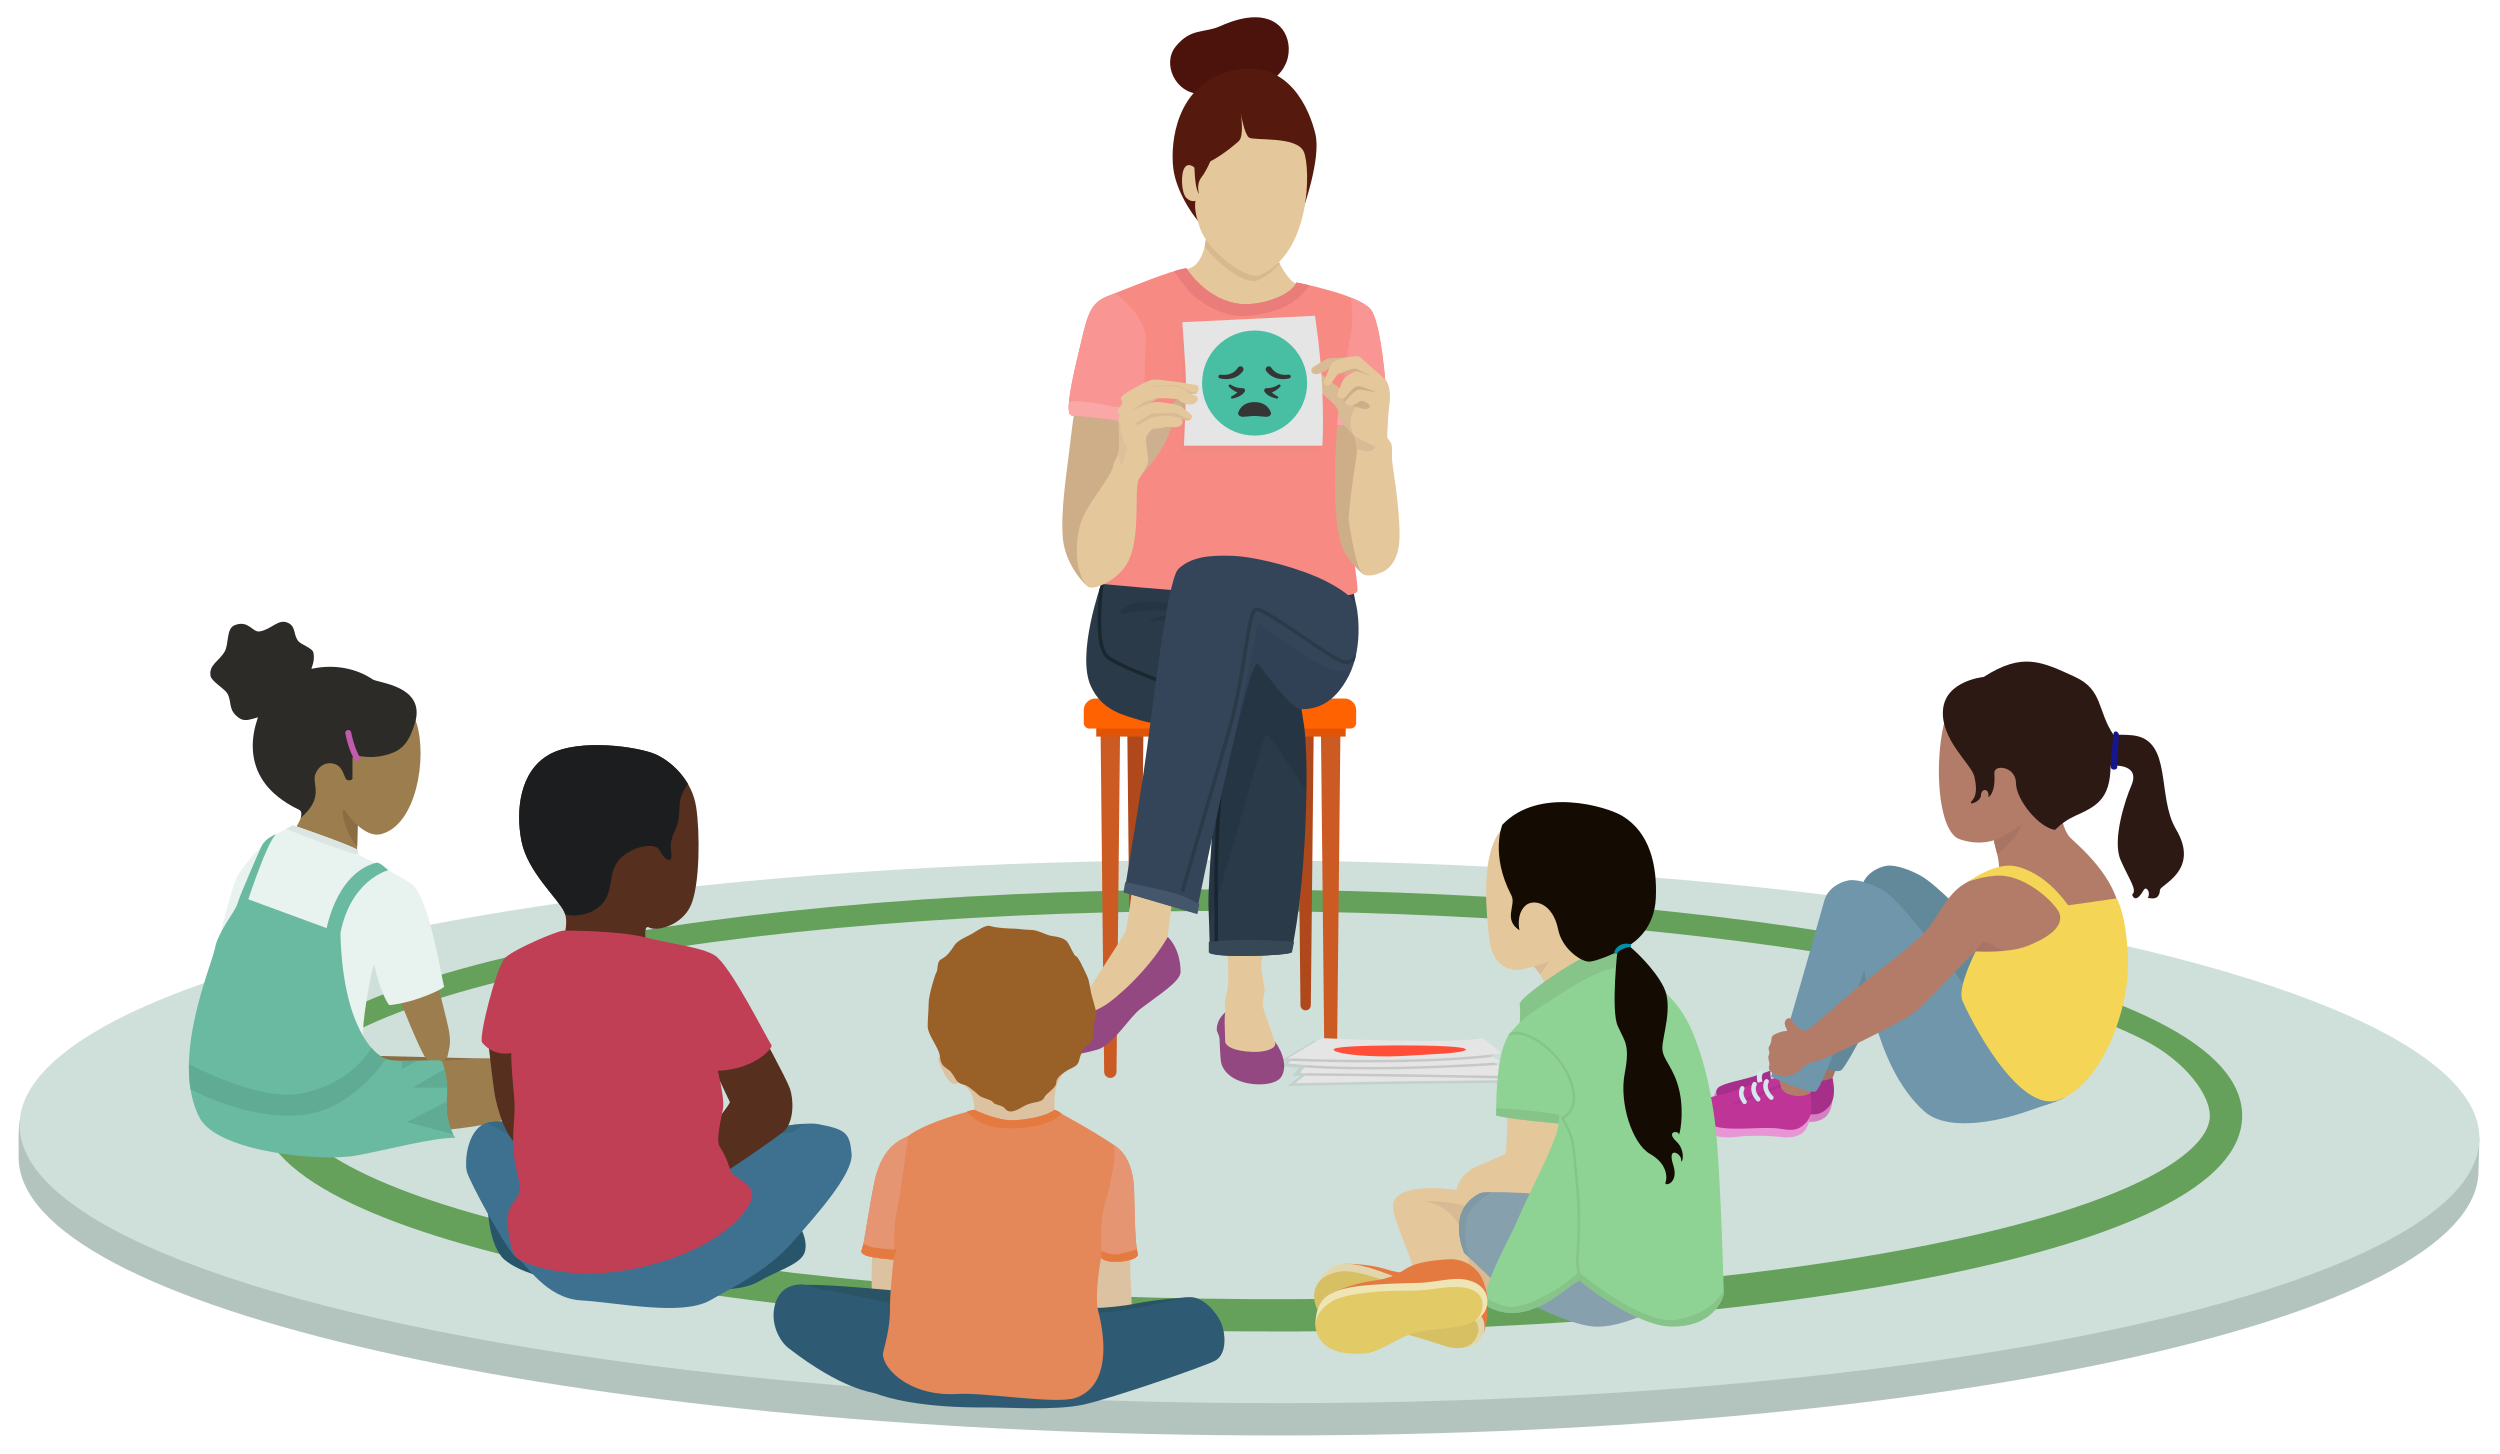 <svg xmlns="http://www.w3.org/2000/svg" viewBox="0 0 696.557 405.218"><defs><style>.cls-1{fill:#27566b;}.cls-2{fill:#364756;}.cls-3{fill:#48bea2;}.cls-4{fill:#628999;}.cls-5{fill:#ea7d7a;}.cls-6{fill:#c13f55;}.cls-7{fill:#d6c063;}.cls-8{fill:#e69573;}.cls-9{fill:#be3597;}.cls-10{fill:#e8f2ef;}.cls-11{fill:#562f1e;}.cls-12{fill:#ff4f39;}.cls-13{fill:#354559;}.cls-14{fill:#0f1d2b;opacity:.157;}.cls-15{fill:#6abaa2;}.cls-16{fill:#2a5364;}.cls-17{fill:#e5c79c;}.cls-18{fill:#d8b98f;}.cls-19{fill:#66a15c;}.cls-20{fill:#af491c;}.cls-21{fill:#e47a40;}.cls-22{fill:#b3c4be;}.cls-23{fill:#dbe6e2;}.cls-24{fill:#f99593;}.cls-25{fill:#e5e5e5;}.cls-26{fill:#e2ca66;}.cls-27{fill:#f78b84;}.cls-28{stroke:#c25bac;stroke-width:1.656px;}.cls-28,.cls-29,.cls-30{fill:none;stroke-linecap:round;stroke-miterlimit:10;}.cls-31{fill:#1b2730;}.cls-32{fill:#ceae89;}.cls-33{fill:#141690;}.cls-34{fill:#f9a7a7;}.cls-35{fill:#ccb08f;}.cls-36{fill:#a57363;}.cls-37{fill:#cfe0db;}.cls-38{fill:#2d2b28;}.cls-39{fill:#87a0ae;}.cls-40,.cls-41{fill:#d8bb95;}.cls-42{fill:#b27c69;}.cls-43{fill:#86c489;}.cls-44{fill:#6f96aa;}.cls-45{fill:#5fab93;}.cls-46{fill:#8ed394;}.cls-47{fill:#cc5b23;}.cls-48{fill:#4c130c;}.cls-49{fill:#3e7190;}.cls-50,.cls-41{opacity:.472;}.cls-51{fill:#f4d556;}.cls-52{fill:#2e5b73;}.cls-53{fill:#e58859;}.cls-54{fill:#2d1913;}.cls-55{fill:#e2d7ac;}.cls-56{fill:#934881;}.cls-57{fill:#e25405;}.cls-58{fill:#43566b;}.cls-59{fill:#140c02;}.cls-29{stroke-width:1.268px;}.cls-29,.cls-30{stroke:#d3e8ed;}.cls-30{stroke-width:1.381px;}.cls-60{fill:#386981;}.cls-61{fill:#af3191;}.cls-62{fill:#ff6200;}.cls-63{fill:#996127;}.cls-64{fill:#8b6d43;}.cls-65{fill:#9c7d4d;}.cls-66{fill:#dcc2a0;}.cls-67{fill:#a87565;}.cls-68{fill:#353535;}.cls-69{fill:#0090ab;}.cls-70{fill:#1c1d1e;}.cls-71{fill:#2b3a49;}.cls-72{fill:#56190d;}.cls-73{fill:#a52f89;}.cls-74{opacity:.082;}.cls-74,.cls-75{fill:#303030;}.cls-75{opacity:.161;}.cls-76{fill:#7f99a5;}.cls-77{fill:#e895d5;}.cls-78{fill:#d17f7d;opacity:.144;}.cls-79{fill:#0a1f33;opacity:.118;}.cls-80{fill:#efe4b4;}.cls-81{fill:#d381c3;}</style></defs><g id="Background"><path class="cls-22" d="M690.573,326.227c-.235,41.77-153.854,74.767-343.117,73.702-189.263-1.065-342.501-35.79-342.266-77.56.009-1.54-.136-8.406.283-9.921,10.966-39.574,160.549-64.807,342.834-63.78,179.427,1.01,327.919,29.72,342.519,68.556,0,0-.241,6.833-.253,9.004Z"></path><ellipse class="cls-37" cx="348.135" cy="315.294" rx="75.632" ry="342.697" transform="translate(30.886 661.649) rotate(-89.677)"></ellipse><path class="cls-19" d="M318.46,370.468c-61.744-1.736-118.95-7.787-163.497-17.4-25.309-5.463-45.237-11.803-59.231-18.847-15.79-7.948-23.769-16.823-23.715-26.378.054-9.556,8.132-18.341,24.01-26.111,14.072-6.886,34.071-13.002,59.44-18.178,51.702-10.55,120.332-16.134,193.246-15.724,72.92.41,141.478,6.767,193.057,17.898,25.31,5.462,45.238,11.803,59.232,18.847,15.79,7.948,23.769,16.823,23.715,26.378h0c-.054,9.556-8.133,18.34-24.011,26.11-14.072,6.886-34.071,13.003-59.44,18.179-51.702,10.549-120.331,16.133-193.246,15.723-9.943-.056-19.812-.223-29.56-.497ZM378.133,254.321c-9.694-.273-19.495-.438-29.385-.493-72.313-.408-140.286,5.113-191.397,15.542-24.623,5.025-43.896,10.894-57.284,17.445-12.198,5.969-19.018,15.39-19.05,21.078-.032,5.688,6.631,12.183,18.761,18.289,13.313,6.701,32.519,12.787,57.083,18.088,50.992,11.004,118.907,17.29,191.209,17.695,72.313.408,140.285-5.113,191.396-15.542,24.623-5.025,43.896-10.894,57.283-17.445,12.199-5.969,18.935-12.389,18.967-18.076.032-5.688-6.546-15.185-18.678-21.291-13.313-6.701-32.519-12.787-57.083-18.088-44.016-9.5-100.644-15.482-161.823-17.203Z"></path></g><g id="Teacher"><path class="cls-20" d="M316.336,281.513h0c-.791,0-1.435-.637-1.444-1.428l-.824-78.765h4.535l-.824,78.765c-.008.791-.652,1.428-1.444,1.428Z"></path><path class="cls-20" d="M363.783,281.513h0c-.791,0-1.435-.637-1.444-1.428l-.824-78.765h4.535l-.824,78.765c-.008.791-.652,1.428-1.444,1.428Z"></path><path class="cls-47" d="M309.362,300.342h0c-.944,0-1.713-.76-1.723-1.705l-.983-93.991h5.411l-.983,93.991c-.01.944-.778,1.705-1.723,1.705Z"></path><path class="cls-47" d="M370.757,300.342h0c-.944,0-1.713-.76-1.723-1.705l-.983-93.991h5.411l-.983,93.991c-.01.944-.778,1.705-1.723,1.705Z"></path><rect class="cls-57" x="305.439" y="201.319" width="69.496" height="3.907"></rect><path class="cls-62" d="M305.209,194.622h69.399c1.794,0,3.25,1.456,3.25,3.25v3.537c0,.875-.71,1.585-1.585,1.585h-72.729c-.875,0-1.585-.71-1.585-1.585v-3.537c0-1.794,1.456-3.25,3.25-3.25Z"></path><path class="cls-17" d="M353.118,259.514s-1.731,7.792-1.718,9.808,1.122,5.831.964,7.062-.938,2.67-.341,4.644c.488,1.614,2.078,5.883,3.072,8.971,0,0,.911,1.657,1.132,2.174,1.213,2.831-9.721,3.323-9.721,3.323l-5.72-4.826-.673-6.3s1.429-1.965,1.38-2.782-.395-2.027-.054-3.563.794-2.163.782-6.771-.452-15.066-.452-15.066l11.349,3.327Z"></path><path class="cls-56" d="M355.095,290s.751,1.048-.426,1.92c-1.24.919-4.422,1.637-9.099.799-2.609-.467-4.19-1.522-4.212-2.547-.092-4.343-.31-7.038.071-8.158,0,0-1.207,1.032-1.821,2.301-.452.936-.623,1.963-.585,2.633.035.62.646,1.237.762,2.529s.131,5.553.537,6.911c.957,3.206,4.553,5.156,8.478,5.625s7.027-.385,8.051-1.78c1.816-2.475.902-6.649-1.756-10.233Z"></path><path class="cls-71" d="M306.842,162.668s-6.977,19.535-2.93,28.465c3.147,6.945,9.07,8.093,14.093,9.628s18.837,2.372,20.512,2.93-1.953,39.907-1.814,48.279c.056,3.332.369,8.364.304,13.218-.025,1.851,22.57,1.138,22.796.108,4.238-19.308,4.996-52.788,3.551-63.001-2.093-14.791-4.047-17.721-5.86-23.023s-18.851-10.465-23.449-13.674-27.202-2.93-27.202-2.93Z"></path><path class="cls-71" d="M376.147,161.831s.881,1.919,1.579,6.31-15.07,3.597-15.07,3.597v-13.309l13.491,3.402Z"></path><path class="cls-31" d="M308.818,182.576c-2.728-2.471-2.151-12.988-1.338-19.913-.406.002-.638.005-.638.005,0,0-.218.611-.55,1.652-.672,6.5-1.12,16.304,1.855,18.998,4.102,3.716,31.241,12.773,35.311,14.118-.904,3.007-5.533,20.11-5.115,53.611.092,7.349,0,12.953,0,13.009l1,.018c0-.057.092-5.675,0-13.038-.458-36.721,5.155-53.592,5.212-53.758l.164-.479-.48-.158c-.312-.102-31.234-10.271-35.42-14.063Z"></path><path class="cls-14" d="M328.331,168.343s-10.791-1.86-14.233.372-1.86,2.698,0,2.14,9.86-1.139,13.209-.662,1.023-1.849,1.023-1.849Z"></path><path class="cls-14" d="M327.214,171.794s-2.895-1.033-6.622,1.014c-2.535,1.392,2.479-.337,4.057.186,3.448,1.143,5.263.829,5.263.829l-2.698-2.029Z"></path><path class="cls-14" d="M357.493,179.273c-1.099-3.213-7.787-6.374-13.911-9.081l-20.511,31.593c6.085.911,14.188,1.488,15.446,1.907,1.674.558-1.953,39.907-1.814,48.279.025,1.52.104,3.404.176,5.454,4.207-11.815,14.974-52.376,15.824-52.777.762-.36,8.519,11.594,11.295,15.921.108-7.932-.125-14.606-.644-18.273-2.093-14.791-4.047-17.721-5.86-23.023Z"></path><path class="cls-17" d="M336.006,66.649s-.651,7.561-5.302,8.305-12.322,5.203-13.624,5.576,27.578,15.794,27.578,15.794l24-10.046,3.163-4.812s-9.302-1.488-11.349-2.791-4.837-6.351-5.953-10.072-16.93-1.953-16.93-1.953h-1.581Z"></path><path class="cls-48" d="M338.285,27.273c-1.884-.698-1.876-1.186-4.186-1.186-6.349,0-10.535-8.233-6.48-13.186,4.224-5.161,7.876-3.628,12.271-5.581,3.077-1.368,11.645-4.935,16.744.07,3.767,3.698,4.256,13.244-6.262,16.946-2.739.964-12.087,2.938-12.087,2.938Z"></path><path class="cls-72" d="M363.076,58.273s5.023-14.046,3.442-20.837-7.442-21.395-23.163-17.767-17.302,20-16.465,27.163,6.698,15.256,9.116,16.93,27.07-5.488,27.07-5.488Z"></path><path class="cls-18" d="M350.27,78.147c2.525-1.073,4.594-2.701,6.292-4.668-.85-1.617-1.587-3.357-2.043-4.877-1.116-3.721-16.93-1.953-16.93-1.953h-1.581s-.08.877-.36,2.054c3.87,5.287,11.65,10.707,14.624,9.444Z"></path><path class="cls-17" d="M350.983,76.704c-3.596,1.528-14.233-6.724-16.465-12.688s-1.395-8.045-1.395-8.045c0,0-1.383.444-2.605-.86-1.395-1.489-1.581-6.698-.465-8.372s2.791,0,2.791,0c0,0,4.931-.899,12.279-7.386,1.644-1.451.558-7.888.558-7.888,0,0,.978,5.861,2.303,6.847s13.325-.503,15.278,3.962,2.093,28.326-12.279,34.43Z"></path><path class="cls-72" d="M332.797,46.413s.047,5.209.977,7.116-.977-1.674.994-4.151c1.281-1.61,2.82-4.965,2.82-5.57s-4.791,2.605-4.791,2.605Z"></path><path class="cls-27" d="M346.104,84.715c5.158.372,13.551-2.278,15.125-6.01,0,0,18.338,3.467,20.983,7.93s3.967,20.332,4.298,26.778c.331,6.447-7.108,6.943-11.24,6.943s2.975,38.845,2.975,44.135-71.402-1.823-71.402-1.823c0,0,7.266-42.643,7.266-44.957s-9.804-1.083-15.538-1.984c-1.448-.227-.992-5.096,1.653-16.185s2.975-14.891,8.43-17.04,17.919-7.322,21.911-7.765c0,0,5.646,9.263,15.539,9.977Z"></path><path class="cls-35" d="M331.604,111.703s-4.768,5.657-5.76,8.756-3.922,7.913-7.602,11.55-1.386-17.811-1.386-17.811l7.996-.744s2.743-1.452,3.786-2.748,2.965.997,2.965.997Z"></path><path class="cls-32" d="M380.889,159.862s-.413,2.149-5.785-5.124c-5.372-7.273-2.232-39.754-2.232-39.754l8.43,3.347-.413,41.531Z"></path><path class="cls-24" d="M376.311,82.875s1.127,5.98-.164,11.282c-.78,3.201-3.192,24.196-3.192,24.196l10.715.404c1.758-1.015,2.978-2.658,2.84-5.344-.331-6.447-1.653-22.315-4.298-26.778-.813-1.372-3.11-2.649-5.9-3.761Z"></path><path class="cls-34" d="M382.867,116.273c-1.207.136-7.271-.933-9.995-1.289-.215,1.824-.28,3.385-.28,3.385l11.077.389c1.29-.744,2.284-1.832,2.671-3.416-.972.407-2.171.785-3.473.932Z"></path><path class="cls-40" d="M372.872,114.984c-.041-2.459-3.637-3.928-5.207-6.284s-1.157-2.789-1.157-2.789l1.559-1.653,7.501,5.586,9.04,1.421-3.306,7.067-4.155,2.872s-4.234-3.761-4.275-6.22Z"></path><path class="cls-32" d="M299.459,113.703s-.992,6.881-1.55,11.963-2.541,17.108-1.736,24.671,6.797,13.431,7.355,13.267,6.902-17.358,6.902-17.358l4.463-25.212-.558-8.757-14.877,1.426Z"></path><path class="cls-78" d="M365.368,89.98s1.612,9.918,2.046,20.704,0,15.497,0,15.497h-38.556s.806-14.815.496-20.394c-.31-5.579-.93-14.009-.93-14.009l36.944-1.798Z"></path><path class="cls-25" d="M366.368,87.978s1.612,9.918,2.046,20.704,0,15.497,0,15.497h-38.556s.806-14.815.496-20.394c-.31-5.579-.93-14.009-.93-14.009l36.944-1.798Z"></path><path class="cls-40" d="M377.934,99.446s-6.529.393-7.5.393-4.029,2.108-4.732,2.583-.351,2.108,1.281,1.798,2.91-1.26,3.161-1.467,7.79-3.306,7.79-3.306Z"></path><path class="cls-32" d="M376.147,113.031s2.497-1.322,3.263-1.395,3.091,1.395,3.091,1.395l-2.549,2.469s-1.271-.406-1.139-.948c.371-1.521-2.666-1.521-2.666-1.521Z"></path><path class="cls-17" d="M384.36,159.697s5.455-1.116,5.579-10.042-2.108-19.96-2.108-22.067.175-3.372-.413-4.422c-.289-.517-.97-.627-.898-2.132s.325-6.959.632-8.695.126-5.418-1.209-6.614-5.922-5.218-6.914-6.182-7.314.771-7.934,1.639-1.953,4.497-2.108,4.835c-.558,1.219,1.116,2.004,1.984.744,1.197-1.739,1.601-2.523,1.984-2.603.849-.179,5.232-.926,4.763-.722-.641.278-2.656,1.218-3.4,2.334s-1.488,3.595-1.736,4.215,1.244,1.574,2.417.517c.16-.144-.347.643-.207,1.405.103.559.78,1.447,1.922,1.095,1.151-.354,2.139-1.364,2.695-1.364s2.595,1.074,2.223,1.818-1.891.64-2.975.112c-1.655-.806-3.37,4.272-1.51,7.636.542.98,1.159,3.616.787,5.847s-2.41,15.996-2.117,18.189,2.102,12.97,3.649,14.457,4.894,0,4.894,0Z"></path><path class="cls-32" d="M383.699,109.405s-4.18-1.722-4.876-1.818c-.372-.052-1.074-.007-1.777.62-.415.37-2.769,3.141-2.769,3.141l.517.558s2.459-3.327,3.905-3.327,4.422.744,5,.826Z"></path><path class="cls-32" d="M381.922,104.859s-3.8-2.149-4.318-2.149c-1.384,0-4.649,1.446-4.649,1.446,0,0,4.067-.623,4.763-.722.868-.124,3.626,1.301,4.204,1.425Z"></path><path class="cls-24" d="M318.726,117.482s.129-14.628.472-22.535c.234-5.39-4.792-10.519-8.546-13.239-.73.292-1.411.563-1.998.795-5.455,2.149-5.785,5.951-8.43,17.04-2.645,11.089-3.103,15.973-1.653,16.185,1.464.214,6.869.405,15.538,1.984.339.062,4.618-.229,4.618-.229Z"></path><path class="cls-34" d="M318.726,117.482s.012-1.366.038-3.482c-1.647.192-4.102-.653-5.351-.577-3.64.222-5.779-1.146-13.639-1.685-.768-.053-1.415.211-1.945.381-.197,2.349.057,3.509.742,3.609,1.464.214,6.869.405,15.538,1.984.339.062,4.618-.229,4.618-.229Z"></path><path class="cls-40" d="M378.074,125.116c-.015-.001-.028-.007-.043-.009-.074-1.646-.495-3.202-.883-3.904,2.482,1.867,6.138,3.161,6.138,3.161,0,0-.413,1.24-1.984,1.364-.715.056-2.018-.256-3.229-.612Z"></path><path class="cls-17" d="M300.719,147.135c-1.984,9.422.772,15.454,2.81,16.47,1.336.666,7.289-1.506,10.339-6.331,4.084-6.46,2.141-20.47,3.298-23.363.618-1.544,2.727-3.843,2.727-5.703s-.905-5.318-.465-6.478c.341-.899,1.348-2.294,2.371-2.294s3.07-.498,3.456-.527c.804-.06,2.185.434,3.425-.186s.883-1.767.387-2.108.961.533,1.705.527c1.178-.01,1.591-1.074,1.395-1.271-.735-.735-2.727-2.572-3.843-2.944s-5.331-.992-6.199-.93-1.643.31-1.643.31c0,0,1.426-1.147,2.108-1.302s4.494.031,5.579.248c0,0,1.199,1.282,3.208,1.457.713.062,1.705-.093,2.215-1.054.361-.679-.143-1.312-.309-1.364-.148-.046-.712-.234-1.147-.413-.8-.329.248-.083.775-.145s1.322-.661.93-2.128c-.104-.389-1.378-.41-3.021-.72s-2.837-.53-4.077-.623-4.246-.651-5.703-.465-7.655,3.719-8.43,4.556.403,1.426-.155,2.417-.899.899-.992,1.55.465,1.302.248,2.015.331,7.159,0,9.308-1.204,2.45-1.405,3.637c-.744,4.38-8.231,11.411-9.587,17.852Z"></path><path class="cls-40" d="M333.239,109.629c-.112.057-.225.095-.328.107-.392.046-1.071-.078-1.063-.009-.041-.013-.072-.023-.081-.026-.647-.172-1.252-.854-1.644-1.061-.393-.207-2.108-1.033-2.686-1.074-.579-.041-5.393.083-5.765.165-.372.083-1.674.826-1.674.826,0,0,1.405-.95,1.756-1.033.351-.083,5.434-.186,5.827-.165.393.021,2.5.971,2.872,1.157.372.186,1.198.723,1.901.826.309.045.817.023,1.238.015-.101.112-.214.197-.328.259-.008.004-.016.008-.024.012Z"></path><path class="cls-40" d="M327.735,115.16c.542.016,2.224,1.561,4.071,1.561.015,0,.025.002.04.002-.236.229-.586.416-1.073.42-.689.006-1.969-.731-1.764-.571-.561-.289-3.06-.758-3.256-.782-.559-.069-4.185.299-4.759.501-.573.201-3.673,2.046-4.06,2.061s-.713-.186-.713-.186c.558-.201,3.502-2.479,4.618-2.851,1.116-.372,6.09-.178,6.896-.155Z"></path><path class="cls-40" d="M318.592,112.164c.992-.579,3.089-1.116,3.998-1.157-.655.149-1.982,1.202-2.088,1.286-1.545.616-3.551,1.469-4.352,1.824-1.305.579,1.45-1.374,2.442-1.953Z"></path><path class="cls-41" d="M311.712,125.646c.26-1.692-.023-6.039-.049-8.163.307.238.656.572.638.87-.031.526-.279,1.673.31,2.51.589.837-.031,1.643,1.271,3.316.526.677-1.178,5.114-1.333,5.579-.116.349-.618-1.313-1.097-3.029.101-.305.193-.649.26-1.082Z"></path><g class="cls-50"><path class="cls-40" d="M312.414,112.841c.014-.025.027-.042.042-.068.271-.481.132-.867.007-1.233.266.125.536.298.52.489-.021.257-.256.581-.569.812Z"></path><path class="cls-40" d="M311.712,116.337c.13-.426-.017-.83-.137-1.225.168-.023.335-.035.477-.024.527.04-.08,1.187-.341,1.249Z"></path></g><path class="cls-17" d="M319.214,218.761s-4.762,38.57-5.599,40.651-13.514,20.887-14.445,23.305,5.386,2.369,8.548.602,11.774-14.79,13.728-15.535,3.716-1.581,3.811-5.023,1.584-14.046,2.793-19.442-8.837-24.558-8.837-24.558Z"></path><path class="cls-5" d="M364.825,79.473c-2.145-.494-3.597-.768-3.597-.768-1.574,3.732-9.966,6.382-15.125,6.01-9.894-.714-15.539-9.977-15.539-9.977-.831.092-2.042.397-3.466.829,1.325,1.926,3.893,5.515,5.559,6.915,2.326,1.953,8.279,6.341,15.721,5.496,7.108-.807,12.607-2.889,16.447-8.505Z"></path><path class="cls-13" d="M369.667,162.045c-7.01-3.616-19.256-6.9-26.233-7.179s-11.721.482-15.07,3.59-7.569,42.724-9.801,57.236-5.302,32.93-5.302,32.93l20.077,5.86s14.528-72,17.04-69.488,9.152,12.628,12.25,12.593,8.68-.593,13.145-9.244,2.233-20.031,1.953-20.202-1.049-2.479-8.059-6.096Z"></path><path class="cls-71" d="M377.857,182.289c-1.046,1.206-2.244,2.017-3.44,1.667-1.678-.492-6.548-3.794-11.258-6.988-7.974-5.407-11.857-7.921-13.23-7.724-1.516.233-2.1,3.548-3.391,11.694-1.008,6.367-2.389,15.086-4.878,23.569-4.967,16.921-12.64,43.524-12.717,43.791l.961.277c.077-.267,7.749-26.867,12.715-43.787,2.508-8.544,3.895-17.3,4.907-23.694.797-5.029,1.699-10.73,2.555-10.862,1.11-.158,7.703,4.3,12.517,7.563,4.993,3.386,9.71,6.584,11.538,7.121,1.188.347,2.3-.081,3.294-.862.163-.588.305-1.177.427-1.765Z"></path><path class="cls-79" d="M376.549,186.652c-1.567.495-3.517.61-5.799-.263-6.326-2.419-20.186-12.837-20.186-12.837,0,0-5.214,25.624-6.703,32.415h0c2.93-12.331,5.572-21.917,6.517-20.973,2.512,2.512,9.152,12.628,12.25,12.593s8.68-.593,13.145-9.244c.286-.554.543-1.118.776-1.691Z"></path><path class="cls-58" d="M329.412,249.598c-3.276-1.31-13.626-3.359-15.916-3.814-.295,1.785-.47,2.837-.47,2.837l20.59,6.08s.201-.995.556-2.731c-.845-.501-2.58-1.501-4.759-2.372Z"></path><path class="cls-2" d="M336.793,262.457c.011.937.016,1.878.003,2.815-.025,1.851,22.96,1.053,23.186.023.203-.924.395-1.89.582-2.875-3.894-.354-14.69-1.02-23.771.036Z"></path><path class="cls-56" d="M325.363,261.054s3.514,2.968,3.581,9.707c.027,2.698-6.334,6.605-11.078,10.233-3.398,2.599-7.749,10.212-12.067,11.442-8.165,2.326-18.042,3.634-6.627-9.718,0,0,2.741.829,8.199-2.318,3.857-2.224,12.975-10.559,17.993-19.345Z"></path><circle class="cls-3" cx="349.56" cy="106.729" r="14.638"></circle><path class="cls-68" d="M342.916,107.194c.477.32.993.565,1.536.722.27.08.545.143.821.185.266.041.574.069.788.061h0c.353-.095.716.115.811.468.054.204.008.41-.109.567l-.094.125c-.287.38-.514.531-.789.736-.266.184-.541.335-.82.465-.559.255-1.132.424-1.704.53-.178.033-.349-.084-.382-.262-.028-.148.052-.292.181-.355.484-.237.934-.523,1.321-.851.192-.165.369-.34.52-.524.138-.166.303-.417.314-.507l.607,1.16h0c-.395-.081-.688-.184-1.012-.309-.315-.123-.619-.269-.911-.433-.586-.323-1.119-.741-1.571-1.221-.141-.15-.134-.386.016-.528.129-.122.322-.133.464-.038l.012.008Z"></path><path class="cls-68" d="M354.094,114.918c-.173-.455-1.025-2.881-4.541-2.881-3.564,0-4.368,2.426-4.541,2.881-.269.708.61,1.221,1.221,1.221s1.929-.22,3.32-.244c1.391.024,2.71.244,3.32.244s1.489-.513,1.221-1.221Z"></path><path class="cls-68" d="M340.121,104.399c.432.063.946.073,1.411.028.474-.046.933-.15,1.359-.311.429-.154.813-.387,1.147-.664.347-.264.603-.624.849-.979l.04-.058c.267-.386.795-.482,1.181-.216.386.267.482.795.216,1.181-.014.02-.03.041-.045.06-.39.47-.812.924-1.335,1.25-.508.337-1.067.592-1.641.735-.572.15-1.152.216-1.723.211-.579-.009-1.115-.066-1.707-.218-.28-.072-.449-.358-.377-.638.067-.261.32-.426.581-.389l.045.007Z"></path><path class="cls-68" d="M356.697,107.751c-.452.48-.985.898-1.571,1.221-.292.164-.596.31-.911.433-.324.125-.617.228-1.012.309h0s.607-1.16.607-1.16c.011.09.177.341.314.507.151.184.328.359.52.524.387.328.837.614,1.321.851.163.078.232.273.154.436-.065.136-.214.205-.355.181-.572-.107-1.145-.275-1.704-.53-.278-.13-.554-.28-.82-.465-.274-.205-.502-.355-.789-.736l-.092-.123c-.22-.292-.162-.707.13-.927.168-.127.381-.16.57-.111h0c.214.009.522-.019.788-.061.276-.042.551-.104.821-.185.543-.156,1.06-.401,1.536-.722l.012-.008c.171-.115.403-.07.518.101.099.147.079.34-.038.464Z"></path><path class="cls-68" d="M359.249,105.419c-.591.152-1.128.209-1.707.218-.571.004-1.151-.062-1.723-.211-.574-.142-1.133-.397-1.641-.735-.523-.325-.945-.78-1.335-1.25-.3-.361-.25-.896.11-1.196.361-.3.896-.25,1.196.11.016.019.031.039.045.059l.041.059c.245.355.501.715.849.979.334.277.718.51,1.147.664.425.161.885.265,1.359.311.465.045.979.036,1.411-.028l.042-.006c.286-.042.553.156.595.442.039.267-.133.517-.388.584Z"></path><path class="cls-74" d="M419.065,300.608l-4.788-3.758c.699-.045,1.388-.087,2.101-.135l-2.632-1.468h0l-1.048-.584c2.445-.271,3.616-.472,3.616-.472l-5.238-4.191c-9.167,1.833-44.917,0-44.917,0l-9.429,5.631c.554.021,1.086.037,1.631.056l-.259.22-.538.457h0l-.788.669s1.638.232,5.093.475l-.515.667h0l-1.22,1.58s.824.008,2.198.021l-.887.696h0l-2.681,2.104s19.25-.327,24.947-.458c5.696-.131,33.982-.393,33.982-.393l-.893-1.157c1.401.024,2.262.039,2.262.039Z"></path><path class="cls-25" d="M417.45,297.989l2.292,2.968s-28.286.262-33.982.393c-5.696.131-24.947.458-24.947.458l5.762-4.522,50.876.703Z"></path><path class="cls-75" d="M363.494,299.705c5.628.053,27.711.266,32.671.381,4.663.107,18.402.346,23.236.429l-1.95-2.525-50.876-.703-3.081,2.418Z"></path><path class="cls-25" d="M364.474,296.02l-2.292,2.968s28.286.262,33.982.393c5.696.131,24.947.458,24.947.458l-5.762-4.522-50.876.703Z"></path><path class="cls-75" d="M363.402,297.408c7.509.554,24.615,1.221,53.751-.675l-1.804-1.416-50.876.703-1.072,1.388Z"></path><path class="cls-25" d="M418.425,295.947l-9.591-5.35s-35.681,2.888-44.898,1.326l-5.112,4.343s17.498,2.497,59.6-.319Z"></path><path class="cls-75" d="M364.696,292.033l-2.995,1.789-2.089,1.775c32.419,1.17,50.016-.379,56.181-1.118l-6.959-3.882s-33.88,2.742-44.138,1.436Z"></path><path class="cls-25" d="M358.777,294.863l9.429-5.631s35.75,1.833,44.917,0l5.238,4.191s-17.417,3.012-59.584,1.44Z"></path><path class="cls-12" d="M408.424,292.43c0,.574-3.894,1.072-9.631,1.329-2.612.117-8.629.584-11.811.584-10.172,0-15.395-1.077-15.395-1.912,0-.797,7.51-1.1,17.038-1.158.456-.003.916-.004,1.381-.004,10.172,0,18.419.327,18.419,1.162Z"></path></g><g id="Kids"><path class="cls-81" d="M510.496,305.942s.27,2.088-1.024,4.26-4.184,2.664-7.018,2.304c-4.885-.62-10.363-.328-13.319.033-3.862.472-7.275-.962-9.542-2.605s-2.344-2.856-2.322-3.543,1.108-2.881,1.108-2.881l32.116,2.431Z"></path><path class="cls-36" d="M501.055,297.191l4.102-5.683,7.094,4.615s-1.837,4.552-2.735,7.233-9.145,1.656-9.145,1.656l.684-7.82Z"></path><path class="cls-73" d="M510.663,300.601c.181,1.468,1.067,5.317-1.094,7.749-2.161,2.432-4.026,2.377-7.119,1.866-5.007-.828-13.003.779-18.398-.663-4.233-1.131-7.718-5.428-4.754-6.907,2.964-1.48,7.07-1.663,13.849-4.298,3.542-1.377,6.374-1.859,8.5-2.535,1.165-.371-.705,3.572,3.126,4.824,4.06,1.327,5.8-.769,5.891-.035Z"></path><path class="cls-61" d="M502.271,298.597c-.127-.312-.212-.626-.266-.932-3.886,1.537-13.503,5.44-13.92,5.679-.524.301-.48.396.409.362.689-.026,10.013-3.616,13.777-5.109Z"></path><path class="cls-30" d="M499.315,301.714s-2.645-2.345-1.435-4.919"></path><path class="cls-30" d="M495.325,302.197c-.673-.747-2.021-2.59-1.091-4.569"></path><path class="cls-30" d="M491.199,302.979c-.675-.909-1.457-2.448-.69-4.079"></path><path class="cls-65" d="M79.808,234.092s6.311-7.3,3.464-8.545c-14.781-6.467-12.639-25.322-8.545-31.41,9.007-13.395,36.945-6.472,41.341,7.391,3.002,9.469.021,28.407-9.944,30.89-3.241.807-6.481-2.483-6.481-2.483l-.204,8.809s-12.933-1.65-19.631-4.652Z"></path><path class="cls-38" d="M115.803,200.821c2.343-9.802-10.437-10.499-11.976-11.535-9.436-6.352-23.38-3.657-29.1,4.85-4.093,6.088-10.162,22.633,8.545,31.41.821.385.879,1.245.533,2.308h0c6.626-5.618,3.116-9.33,4.009-12.008.693-2.079,2.694-3.772,5.332-3.008,2.103.609,2.483,2.694,3.155,4.066.462.943,2.175.443,1.905-.153v-5.217c0-2.464,3.002.77,10.085-1.386,3.786-1.152,5.812-3.329,7.511-9.328Z"></path><path class="cls-28" d="M99.433,211.192s-1.506-2.412-2.398-6.97"></path><path class="cls-38" d="M86.798,186.425c1.27,7.58-3.265,14.276-11.322,13.178-4.041-.551-6.417,2.193-8.905.418-3.162-2.254-1.856-4.362-3.228-6.806-.732-1.305-4.426-3.356-4.685-4.904-.518-3.095,2.517-4.204,3.961-6.806,1.206-2.173.371-6.365,2.777-7.317,3.861-1.528,4.952,2.079,6.961,1.742,3.407-.571,5.248-3.761,8.035-2.318,2.045,1.058,1.301,3.004,2.6,4.868.814,1.168,4.117,2.008,4.36,3.456.429,2.547-.641,3.974-.555,4.49Z"></path><polygon class="cls-64" points="99.316 294.051 139.471 295.063 93.228 301.417 99.316 294.051"></polygon><path class="cls-64" d="M99.506,235.881l.138-5.947c-1.408-1.019-2.92-3.337-3.592-4.157-1.269-1.551-.47,5.478,3.454,10.104Z"></path><path class="cls-65" d="M110.64,276.703s6.813,17.322,8.199,18.361,5.427,1.386,5.889-.924.924-3.118.462-6.351-3.943-15.705-3.992-16.975-10.558,5.889-10.558,5.889Z"></path><path class="cls-10" d="M81.656,229.934s16.579,5.687,18.013,6.9v1.241s14.12,6.984,15.706,8.834c4.85,5.658,7.929,27.56,8.391,27.907s-7.677,4.465-15.204,5.235c-.405.041-2.81-4.157-4.196-10.932-.417-2.037-3.131,13.657-3.195,17.745-.105,6.704-1.502,8.199-1.502,8.199h-45.728s9.067-46.537,12.647-51.734,8.428-9.873,10.391-10.913l4.677-2.483Z"></path><path class="cls-65" d="M125.46,314.694s15.397-1.54,17.706-4.157.924-14.627-3.695-15.474-39.21,2.387-41.238,2.387,27.226,17.245,27.226,17.245Z"></path><path class="cls-15" d="M108.172,242.464s-11.158,2.79-13.595,19.111l-3.915-1.155s2.3-16.861,14.149-20.051c1.001-.269,3.36,2.094,3.36,2.094Z"></path><path class="cls-15" d="M94.846,260.01l-25.662-9.443s5.35-16.359,7.795-18.149c0,0-3.01.97-4.138,3.407s-6.179,14.05-6.718,16.051-5.433,7.79-6.254,12.395-12.571,30.94-4.311,47.076c4.966,9.7,34.138,12.433,43.86,10.585s21.115-4.927,27.428-4.927c0,0-3.061-4.114-2.31-11.24.42-3.984-.829-9.57-1.599-10.186s-11.95.64-15.414-.515-12.027-9.315-12.677-35.054Z"></path><path class="cls-23" d="M99.669,238.076v-1.241c-1.435-1.213-18.014-6.9-18.014-6.9l-1.948,1.034c4.01,1.607,16.037,6.358,19.961,7.107Z"></path><path class="cls-1" d="M198.333,359.256s8.465.558,13.116-2.233,11.161-4.558,12.604-7.721-1.162-8.651-2.836-9.023-22.884,18.977-22.884,18.977Z"></path><path class="cls-1" d="M135.915,336.931s.372,10.465,4.698,14.093,12,5.074,12,5.074l-2.233-11.38-14.465-7.787Z"></path><path class="cls-11" d="M155.822,264.838s3.163-7.07,1.395-10.791-10.233-11.163-11.907-19.628-.558-19.535,7.721-24.186,25.116-2.14,29.767,0,10.046,7.349,11.163,14.605,1.023,21.86-1.488,27.442-9.395,7.349-11.628,6.14-.279,7.535-.279,7.535c0,0-12.186,5.209-24.744-1.116Z"></path><path class="cls-49" d="M148.566,313.489s-10.991-2.313-14.378,0c-4.223,2.884-4.697,10.365-4.139,12.877s11.405,22.667,13.912,24.042,7.953,11.36,18,11.918,27.916,4.465,35.865,0,16.616-8.93,22.961-16.186,17.003-18.971,16.484-24.695-1.509-6.765-9.23-8.227-41.242,7.489-48.219,7.787-31.256-7.516-31.256-7.516Z"></path><path class="cls-60" d="M153.589,323.07l2.481-7.285c-4.352-1.282-7.504-2.296-7.504-2.296,0,0-8.518-1.791-12.866-.641,8.199,4.387,17.889,10.223,17.889,10.223Z"></path><path class="cls-11" d="M135.915,289.303s1.581,14.233,2.047,16.279,2.698,13.395,9.116,15.349,3.628-35.256,3.628-35.256l-14.791,3.628Z"></path><path class="cls-70" d="M182.798,210.233c-4.651-2.14-21.488-4.651-29.767,0-8.279,4.651-9.395,15.721-7.721,24.186,1.674,8.465,10.14,15.907,11.907,19.628.116.244.208.504.284.773,3.245.81,8.437-.146,10.949-3.843,2.457-3.617.953-7.535,3.93-11.256,2.977-3.721,10.14-5.302,11.349-2.884,1.209,2.419,3.163,3.721,3.349,1.953.186-1.767-1.023-3.163.93-7.256s.744-6.698,1.86-9.86c.385-1.09,1.072-2.221,1.807-3.239-2.273-3.919-5.741-6.761-8.877-8.203Z"></path><path class="cls-60" d="M224.053,313.12c-6.69.42-18.227,2.861-28.012,4.919,1.679,2.199,3.901,3.53,6.734,2.217,7.674-3.558,18.349-4.953,18.349-4.953.346-.052,1.474-.932,2.929-2.183Z"></path><path class="cls-11" d="M197.826,295.443s5.345,11.115,5.531,11.604-5.209,7.001-6.326,9.047,2.237,11.442,3.165,11.442,17.004-11.149,18.282-12.398c2.832-2.765,2.646-8.83,1.622-11.798s-9.116-17.665-9.116-17.665l-13.158,9.767Z"></path><path class="cls-6" d="M157.008,259.28s15.274-.048,22.812,1.895,15.421,2.664,19.258,4.966c4.419,2.65,15.07,24.186,15.837,24.953s-4.674,6.907-14.93,7.256c0,0,1.953,7.605,1.465,10.535s-2.093,8.721-.907,10.605,2.093,3.767,2.86,6.279,4.814,3,6.07,6.279-6.488,14.647-28.116,20.37-35.581-.393-37.395-2.009-3.209-10.128-2.093-13.198,3.741-3.904,2.778-8.022-1.522-6.35-1.661-10.676.698-8.233.279-12.698-.837-9.349-.837-12.419c0,0-4.744,1.197-8.093-2.93-1.055-1.3,3.907-21.07,6.419-23.581s14.788-7.613,16.256-7.605Z"></path><path class="cls-66" d="M314.917,347.61s.097,3.864,0,5.208.743,16.633.743,16.633l-10.249-.41v-22.776l9.506,1.344Z"></path><path class="cls-66" d="M242.91,347.778s.168,3.864,0,5.04.075,12.433.075,12.433h8.326l2.688-19.993-11.089,2.52Z"></path><path class="cls-16" d="M271.9,370.493l-4.754-9.061s-32.86-3.711-42.601-3.437c-9.741.274,14.08,15.289,14.08,15.289l33.275-2.792Z"></path><path class="cls-16" d="M331.039,361.433s-9,.61-14.885,1.817c-7.397,1.517-16.637,1.283-16.637,1.283l4.301,8.753,27.222-11.852Z"></path><path class="cls-52" d="M263.978,365.438c-10.701-.619-30.348-5.734-33.366-5.885-3.018-.151-5.066-1.962-8.192-1.66s-5.993,2.113-6.748,6.791,1.63,9.074,4.007,10.915c15.057,11.66,23.272,12.27,24.464,12.722,2.91,1.104,12.281,3.967,30.549,3.828,6.425-.049,19.165.905,27.012-.755,7.847-1.66,34.837-11.008,37.045-12.374,3.169-1.962,2.716-7.545,1.509-10.413s-5.145-7.627-9.219-7.174-14.093,3.703-24.656,4.307c-10.563.604-39.796-.151-42.405-.302Z"></path><path class="cls-66" d="M272.098,314.981c-1.509-1.168-.465-3.109-.559-5.755-.187-5.284-2.643-7.169-4.691-7.596,0,0-1.949,2.71-5.271-5.827-.677-1.739,1.612-1.994,1.612-1.994-.281-1.585-2.729-4.454-2.809-5.46-.073-.927-.118-1.923-.133-2.995-.15-11.251,3.64-24.022,18.593-25.22,15.918-1.275,19.685,6.269,22.085,17.52,3.706,17.374-4.105,18.954-6.055,23.604-.731,1.744-1.199,3.016-1.085,7.968.081,3.529.064,6.055.064,6.055,0,0-13.801,5.85-21.752-.3Z"></path><path class="cls-53" d="M248.959,350.97s-6.761-.504-8.105-1.344-.8-.672-.295-3.024,1.943-12.097,3.239-17.977,4.77-8.683,9.193-12.093c5.475-4.221,18.548-7.305,18.548-7.305,0,0,6.156,3.071,10.766,2.904,4.62-.168,9.617-1.385,11.48-2.904,0,0,10.241,5.468,16.833,9.959,1.863,1.269,5.208,4.399,5.376,12.8.168,8.401.336,15.121,1.008,17.305s-9.031,3.276-10.207,1.092c0,0-1.953,10.341-.828,14.773,3.003,11.83,1.638,21.611-6.321,24.341-5.328,1.828-25.488-1.573-32.627-1.119-14.491.921-21.862-8.092-20.917-11.701,1.89-7.225,1.89-9.951,1.89-13.48s.966-12.226.966-12.226Z"></path><path class="cls-63" d="M279.974,308.831c-.722-.985-2.775-.88-3.3-1.715s-3-1.06-3.975-1.96-3.094-2.757-4.125-2.925c-.673-.11-1.725-.6-2.107-1.238-.674-1.125-.818-1.387-1.493-2.287s-2.625-1.425-2.925-3.375-.379-2.155-1.202-3.778-2.38-3.976-2.38-5.626.282-4.772.282-6.572,1.65-7.651,2.175-8.476-.075-2.925,1.425-3.675,2.625-2.325,3.525-3.75,3.15-2.325,4.575-3.075,4.11-2.886,5.535-2.361,5.122.711,6.281.711,3.56.375,5.135.375,4.125,1.35,5.1,1.575,3.995.309,5.059,1.996c.749,1.187,1.766,3.779,2.291,3.779s2.175,3.675,3,5.4.847,3.9,1.436,5.925,1.496,5.009,1.121,5.459-.681,2.342-.681,3.692-.332,3.712-1.535,4.156-1.615,1.77-2.14,3.045-.15,2.4-2.25,3.375-4.5,2.55-4.5,4.125-2.85,2.925-3.375,4.2-2.625,1.2-4.425,1.8-4.875,3.45-6.525,1.2Z"></path><path class="cls-21" d="M282.305,314.386c3.448-.042,9.455-.882,11.975-2.856.745-.584.95-.747,1.491-1.233-.936-.919-1.985-1.07-1.985-1.07-1.864,1.519-6.86,2.735-11.48,2.904-4.61.168-10.766-2.904-10.766-2.904,0,0-1.278,0-2.157.556,4.362,4.66,9.475,4.646,12.923,4.604Z"></path><path class="cls-8" d="M243.798,328.625c-1.297,5.88-2.735,15.625-3.239,17.977-.504,2.352-1.049,2.184.296,3.024,1.344.84,8.105,1.344,8.105,1.344.447-2.311-.202-8.588.89-13.46,1.092-4.872,3.142-20.979,3.186-20.995-.014.005-.03.01-.044.016-5.208,2.016-7.897,6.213-9.193,12.093Z"></path><path class="cls-21" d="M244.191,347.694c-1.477-.16-2.823-.764-3.614-1.187-.006.029-.013.069-.019.095-.504,2.352-1.049,2.184.295,3.024,1.344.84,8.105,1.344,8.105,1.344.128-.66.46-1.676.89-2.895-1.933.171-3.913-.193-5.657-.382Z"></path><path class="cls-8" d="M306.797,350.382c1.176,2.184,10.879,1.092,10.207-1.092-.672-2.184-.84-8.905-1.008-17.305s-3.56-11.465-5.376-12.8c-.153-.113-.357-.235-.601-.364,0,0,2.328.499-2.612,18.498-1.069,3.894-.295,11.068-.609,13.063Z"></path><path class="cls-21" d="M317.003,349.29c-.104-.337-.194-.794-.276-1.336-1.214.717-2.502.827-4.811,1.42-1.735.446-3.761-.256-5.036-.845,0,.789-.018,1.438-.084,1.854,1.176,2.184,10.879,1.092,10.207-1.092Z"></path><path class="cls-4" d="M550.47,257.968s-10.377-11.153-15.116-13.858c-2.971-1.695-7.163-3.256-9.674-2.884s-5.953,2.233-6.884,5.581c-.275.99-10.884,38.605-11.907,41.023s-2.977,8.106-2.977,8.106c0,0,7.032,3.265,8.985,2.334s16.643-30.597,16.922-31.859,2.302,26.302,16.791,39.186c7.317,6.507,24.279,3.07,28.651,0s6.952-6.182,6.952-6.927-31.742-40.704-31.742-40.704Z"></path><path class="cls-42" d="M569.26,220.991s-8.278,17.996-23.256,12.837c-8.643-2.977-7.256-40.744,1.86-41.86s23.07,24,21.395,29.023Z"></path><path class="cls-42" d="M574.098,226.386s.651,4.93,2.791,7.07,13.023,10.977,13.86,21.767c.48,6.189-13.25,11.275-24.698,12.14-8.513.643-15.581-2.279-15.581-2.279,0,0,6.605-20.744,6.512-23.535s-.989-5.152-1.471-7.413,7.518-8.401,7.518-8.401l7.07-5.488,4,6.14Z"></path><path class="cls-77" d="M504.249,310.247s.27,2.088-1.024,4.26-4.184,2.664-7.018,2.304c-4.885-.62-10.363-.328-13.319.033-3.862.472-7.275-.962-9.542-2.605s-2.344-2.856-2.322-3.543,1.108-2.881,1.108-2.881l32.116,2.431Z"></path><path class="cls-42" d="M494.808,301.496l4.102-5.683,7.094,4.615s-1.837,4.552-2.735,7.233-9.145,1.656-9.145,1.656l.684-7.82Z"></path><path class="cls-9" d="M504.417,304.905c.181,1.468,1.067,5.317-1.094,7.749s-4.026,2.377-7.119,1.866c-5.007-.828-13.003.779-18.398-.663-4.233-1.131-7.718-5.428-4.754-6.907s7.07-1.663,13.849-4.298c3.542-1.377,6.374-1.859,8.5-2.535,1.165-.371-.705,3.572,3.126,4.824,4.06,1.327,5.8-.769,5.891-.035Z"></path><path class="cls-61" d="M496.241,302.96c-.117-.287-.195-.575-.244-.856-3.57,1.412-12.406,4.998-12.789,5.217-.482.276-.441.364.375.333.633-.024,9.199-3.323,12.658-4.694Z"></path><path class="cls-29" d="M493.526,305.823s-2.43-2.155-1.318-4.519"></path><path class="cls-29" d="M489.86,306.267c-.618-.686-1.857-2.38-1.002-4.197"></path><path class="cls-29" d="M486.07,306.985c-.62-.835-1.339-2.249-.634-3.748"></path><path class="cls-54" d="M552.702,188.619s-10.791.988-11.349,9.302,7.939,14.972,8.744,18.419c1.07,4.581.023,5.977-.744,6.884-1.202,1.42,2.605.186,2.605-1.674s2.349-2.163,2.07.558c0,0,2.023-.907,1.651-6.698-.167-2.606,6.023-1.86,6.023,2.791s6.488,12.488,10.907,13.023c0,0,2.027-2.291,5.581-3.907,5.683-2.584,9.814-4.442,9.86-13.972,0,0,8.605-.935,5.767,5.6-1.625,3.743-5.395,15.07-2.977,20.651s4.76,8.372,3.217,9.674c0,0,.798,2.991,3.225-1.279.703-1.236,2.07.605,1.14,2.233.397-.184,3.186,1.116,3.395-2.256.092-1.486,11.303-5.446,4.465-16.93-5.442-9.14-.837-24.907-12.07-26.163-1.992-.223-5.367-.168-5.367-.168-4.46-6.614-2.894-12.517-10.657-16.088-9.302-4.279-14.61-6.99-25.488,0Z"></path><path class="cls-33" d="M588.847,204.707s-.748,7.073-.796,8.638,1.774,1.141,1.829.61c.072-.705.429-8.403.452-9.251.024-.894-1.49-1.503-1.484.004Z"></path><path class="cls-44" d="M546.941,274.026s-17.313-23.167-22.053-25.872c-2.971-1.695-7.163-3.256-9.674-2.884s-5.953,2.233-6.884,5.581c-.275.99-10.884,38.605-11.907,41.023s-2.977,8.106-2.977,8.106c0,0,10.512,5.01,12.465,4.08s13.163-32.342,13.442-33.605,2.302,26.302,16.791,39.186c7.317,6.507,23.623,1.804,28.651,0,4.913-1.763,10.465-3.3,10.465-4.044s-28.319-31.572-28.319-31.572Z"></path><path class="cls-42" d="M558.284,242.2s-8.807,1.773-12.93,5.488c-4.026,3.628-5.395,7.907-8.93,11.907s-16.465,13.395-21.488,17.767c-5.023,4.372-9.581,8.465-11.349,9.581s-4.014-2.075-4.665-3.191c0,0-1.183-.356-1.614.935-.224.673.326,1.826.628,2.337.173.293-.609.26-.86.287-.573.06-2.635.674-3.221,1.335-.533.601-.023,1.505-.942,2.93-.506.785.425,1.396-.092,2.413-.484.953.475,2.069.127,2.906-.876,2.102,3.282,3.462,5.294,2.936,3.764-.983,3.857-3.401,7.392-4.053s24.093-10.977,27.256-13.302,15.163-15.442,17.581-17.395,8.651-18.419,7.814-22.884Z"></path><path class="cls-67" d="M550.66,264.482c-.121.382-.191.602-.191.602,0,0,3.584,1.474,8.713,2.096.294-2.609-6.54-4.878-6.54-4.878-.625.683-1.296,1.421-1.982,2.18Z"></path><path class="cls-51" d="M550.47,265.084s9.038.585,14.326-1.488c4.744-1.86,10.115-4.837,9.114-8.837-.628-2.511-8.835-10.605-16.556-10.791-4.009-.097-8.905,1.638-8.905,1.638,0,0,6.061-4.442,11.44-4.436,2.065.002,9.449,1.428,16.349,11.076l13.453-1.925s2.579,3.406,3.198,15.972c.732,14.857-7.246,35.518-18.977,40.093s-25.674-24-27.163-27.628,3.721-13.674,3.721-13.674Z"></path><path class="cls-67" d="M555.54,234.265c.265,1.208.637,2.449.94,3.768,2.412-1.972,5.531-5.021,6.967-8.53,0,0-3.39,2.573-7.907,4.762Z"></path><path class="cls-45" d="M103.5,291.982c-1.534,2.526-7.271,10.469-19.855,12.719-9.989,1.786-24.795-5.033-31.001-8.219-.045,2.386.087,4.748.452,7.029,6.959,3.482,20.236,8.884,32.605,6.924,13.206-2.092,21.822-15.372,21.822-15.372-1.013-.338-2.463-1.281-4.022-3.081Z"></path><path class="cls-45" d="M113.36,312.633l12.89,3.372c-.782-1.49-2.029-4.615-1.802-9.076l-11.088,5.703Z"></path><path class="cls-45" d="M114.987,303.042h9.606c-.084-1.854-.382-3.736-.737-5.157l-8.87,5.157Z"></path><path class="cls-45" d="M111.955,295.562v2.324l4.308-2.364c-1.433.04-2.929.067-4.308.04Z"></path><path class="cls-17" d="M425.837,268.174s6.028,3.111,5.444,13.222,19.833-1.585,19.833-1.585c0,0-4.278-10.86-1.556-20.776,1.796-6.543-9.106-.473-16.731,4.414-3.931,2.52-6.991,4.725-6.991,4.725Z"></path><polygon class="cls-40" points="411.005 367.893 419.447 352.854 406.49 342.619 402.552 358.591 411.005 367.893"></polygon><path class="cls-40" d="M425.837,268.174s1.766.915,3.293,3.355c1.806-2.419,4.582-6.441,4.582-8.306,0-.117-.026-.211-.064-.295-.277.175-.551.349-.82.522-3.931,2.52-6.991,4.725-6.991,4.725Z"></path><path class="cls-17" d="M439.254,226.045c-2.69-.418-16.528-1.75-21.778,6.222-4.93,7.486-3.302,22.393-2.528,29.361.583,5.25,3.306,8.622,8.038,8.622,2.333,0,17.045-4.733,22.101-7.65,5.056-2.917,13.028-3.5,13.611-7,.583-3.5,6.806-25.472-19.444-29.556Z"></path><path class="cls-43" d="M423.406,285.513s.292-3.858,0-5.705,15.556-12.639,19.347-13.611c3.792-.972,8.458-1.167,9.819,0s4.569,5.931,4.569,5.931l-33.736,13.385Z"></path><path class="cls-17" d="M416.99,333.087s-11.735-1.963-17.5-2.042c-6.222-.085-11.375,1.264-11.375,5.056s5.444,14.583,5.347,16.917c-.097,2.333,15.944.486,15.944.486,0,0-.292-6.028-.972-8.556s8.556-11.861,8.556-11.861Z"></path><path class="cls-40" d="M395.698,334.739s8.264-.778,12.736,10.208c4.472,10.986,4.569-5.11,4.569-5.11,0,0-1.361-5.779-17.306-5.098Z"></path><path class="cls-17" d="M420.18,305.767s-.37,14.972-.662,15.556-7.972,3.431-9.528,4.404-4.074,3.201-4.181,6.42c-.106,3.22,27.125,6.287,27.125,6.287l7.338-21.486.73-15.361-20.823,4.181Z"></path><path class="cls-39" d="M463.948,363.323s-11.667,7.06-20.222,6.252c-8.556-.808-25.567-10.4-26.135-11.178s-9.643-9.333-9.643-9.333c0,0-5.336-11.724,4.407-16.593,2.861-1.43,44.787,2.333,44.787,2.333l6.806,28.519Z"></path><path class="cls-46" d="M416.892,310.823s-.497-17.397,3.759-22.815c4.278-5.444,9.795-8.157,10.654-8.753,3.213-2.232,14.236-9.654,19.809-9.654s14.498,6.784,18.667,14.259c3.759,6.741,7.389,19.574,8.556,33.704,1.167,14.13,1.944,41.093,1.944,42.648s-3.111,9.927-15.296,9.333c-8.776-.427-22.944-10.889-24.5-12.574s-12.87,13.482-25.407,7.389c-4.561-2.216,5.003-17.726,8.296-25.667,2.71-6.534,10.63-21,10.889-25.667,0,0-12.574-1.037-17.37-2.204Z"></path><path class="cls-43" d="M464.985,369.545c12.185.593,15.296-7.778,15.296-9.333,0-.091-.003-.277-.008-.535-2.43,3.858-6.253,6.683-12.768,7.956-9.946,1.943-27.701-13.283-27.701-13.283-4.408,4.638-14.551,10.237-19.412,9.751-1.875-.188-4.586-1.456-6.514-2.476-.048,1.325.294,2.295,1.199,2.735,12.538,6.093,23.852-9.074,25.407-7.389,1.555,1.685,15.724,12.147,24.5,12.574Z"></path><path class="cls-43" d="M439.888,349.931c.793-11.179.191-17-.506-23.74-.19-1.834-.386-3.731-.559-5.805-.348-4.188-2.364-7.64-3.044-8.701.993-.574,3.577-2.516,3.043-6.932-1.087-8.997-10.053-16.531-15.566-17.22-.854-.107-1.643-.023-2.347.163-.085.105-.173.205-.257.312-.165.21-.321.444-.472.689.831-.366,1.851-.615,2.989-.473,5.296.662,13.911,7.929,14.961,16.613.589,4.87-2.842,6.336-2.988,6.396l-.406.166.252.357c.027.039,2.744,3.928,3.14,8.688.173,2.081.369,3.981.559,5.818.694,6.708,1.293,12.5.504,23.619-.193,2.723.302,5.169.862,6.968.183-.024.329.011.431.121.11.119.288.285.517.485-.635-1.776-1.329-4.493-1.115-7.525Z"></path><path class="cls-59" d="M418.578,229.804s-3.447,8.28,2.543,19.704c1.394,2.657-2.414,6.668,2.237,9.69,0,0-1.037-4.343,1.62-6.838,2.198-2.064,7.649-.914,9.155,6.611,1.037,5.185,5.963,8.685,8.296,8.944s10.111-3.5,11.407-4.407,7.13-4.407,7.519-13.352c.389-8.944-1.605-18.148-9.333-22.815-4.322-2.61-23.204-8.296-33.445,2.463Z"></path><path class="cls-59" d="M450.726,264.156s-1.944,17.306,0,21.681,3.5,5.153,1.944,13.319,2.105,19.542,7.08,22.361c4.975,2.819,4.781,6.806,4.295,7.972s3.889.389,2.139-4.958,2.236-3.208,2.236-1.361,1.653-2.333-1.361-5.153.583-3.109.681-2.041,1.653-5.348.194-11.959-4.667-8.653-4.764-11.861,3.111-11.667.389-17.111c-2.722-5.444-8.556-10.63-9.722-11.537s-3.111.648-3.111.648Z"></path><path class="cls-69" d="M449.862,264.966s1.037-2.582,4.235-1.944c.603.12.459.797.149.82s-2.816.373-3.673,1.806c-.261.437-1.013-.163-.711-.681Z"></path><path class="cls-43" d="M416.876,308.776c-.005,1.269.017,2.047.017,2.047,4.796,1.167,17.37,2.204,17.37,2.204l.172-2.379c-1.283-.295-2.862-.574-4.792-.797-5.789-.668-10.148-.952-12.767-1.075Z"></path><path class="cls-76" d="M408.24,342.619c.36-3.338.225-5.929,7.324-10.467-1.671.023-2.813.121-3.208.318-9.743,4.869-4.407,16.593-4.407,16.593,0,0,.555.523,1.396,1.32-.594-2.164-1.349-5.499-1.105-7.764Z"></path><path class="cls-21" d="M373.997,352.155s6.301-.312,11.985,1.43c5.351,1.639,8.119,1.124,9.577.871,2.852-.496,6.115.025,11.95,2.186,4.264,1.579,5.388,3.975,6.193,5.749,1.704,3.76-.312,9.026-.312,9.026l-34.684-12.026-4.708-7.236Z"></path><path class="cls-55" d="M407.825,375.419c4.928.152,9.201-6.925,1.84-11.715-2.997-1.95-8.317-2.672-12.292-4.421-3.027-1.332-10.512-4.365-14.394-5.611-4.508-1.447-8.324-2.033-10.825-1.132-3.892,1.403-5.523,6.046-5.523,6.046l31.134,10.573,10.061,6.26Z"></path><path class="cls-7" d="M411.8,371.448c.444-1.472.039-4.436-5.228-6.789-4.351-1.944-7.392-2.052-12.575-4.511s-15.45-6.336-20.003-5.929-7.744,2.845-7.848,6.636c-.104,3.79,2.003,7.472,9.85,10.378,3.427,1.27,8.888.028,13.829.258,2.936.137,10.79,3.029,13.165,3.672s7.278,1.354,8.809-3.714Z"></path><path class="cls-21" d="M370.615,360.531s5.62-2.866,11.519-3.606c5.553-.697,7.867-2.301,9.093-3.13,2.398-1.62,5.588-2.483,11.796-2.902,4.537-.306,6.544,1.418,8.005,2.707,3.095,2.732,3.413,8.362,3.413,8.362l-36.566,3.24-7.259-4.671Z"></path><path class="cls-80" d="M411.005,367.893c4.558-1.88,5.556-10.087-3.122-11.441-3.532-.551-8.682.97-13.025,1.004-3.307.025-11.378.325-15.429.779-4.705.527-8.426,1.556-10.338,3.403-2.975,2.875-2.561,7.778-2.561,7.778l32.733-3.111,11.742,1.589Z"></path><path class="cls-26" d="M413.004,362.642c-.198-1.524-1.782-4.063-7.551-4.051-4.766.01-7.583,1.157-13.319,1.037s-16.69.551-20.676,2.787c-3.986,2.236-5.898,5.769-4.44,9.269,1.458,3.5,4.889,5.995,13.238,5.431,3.647-.246,8.119-3.616,12.721-5.431,2.734-1.078,11.084-1.658,13.514-2.044s7.194-1.747,6.514-6.997Z"></path></g></svg>